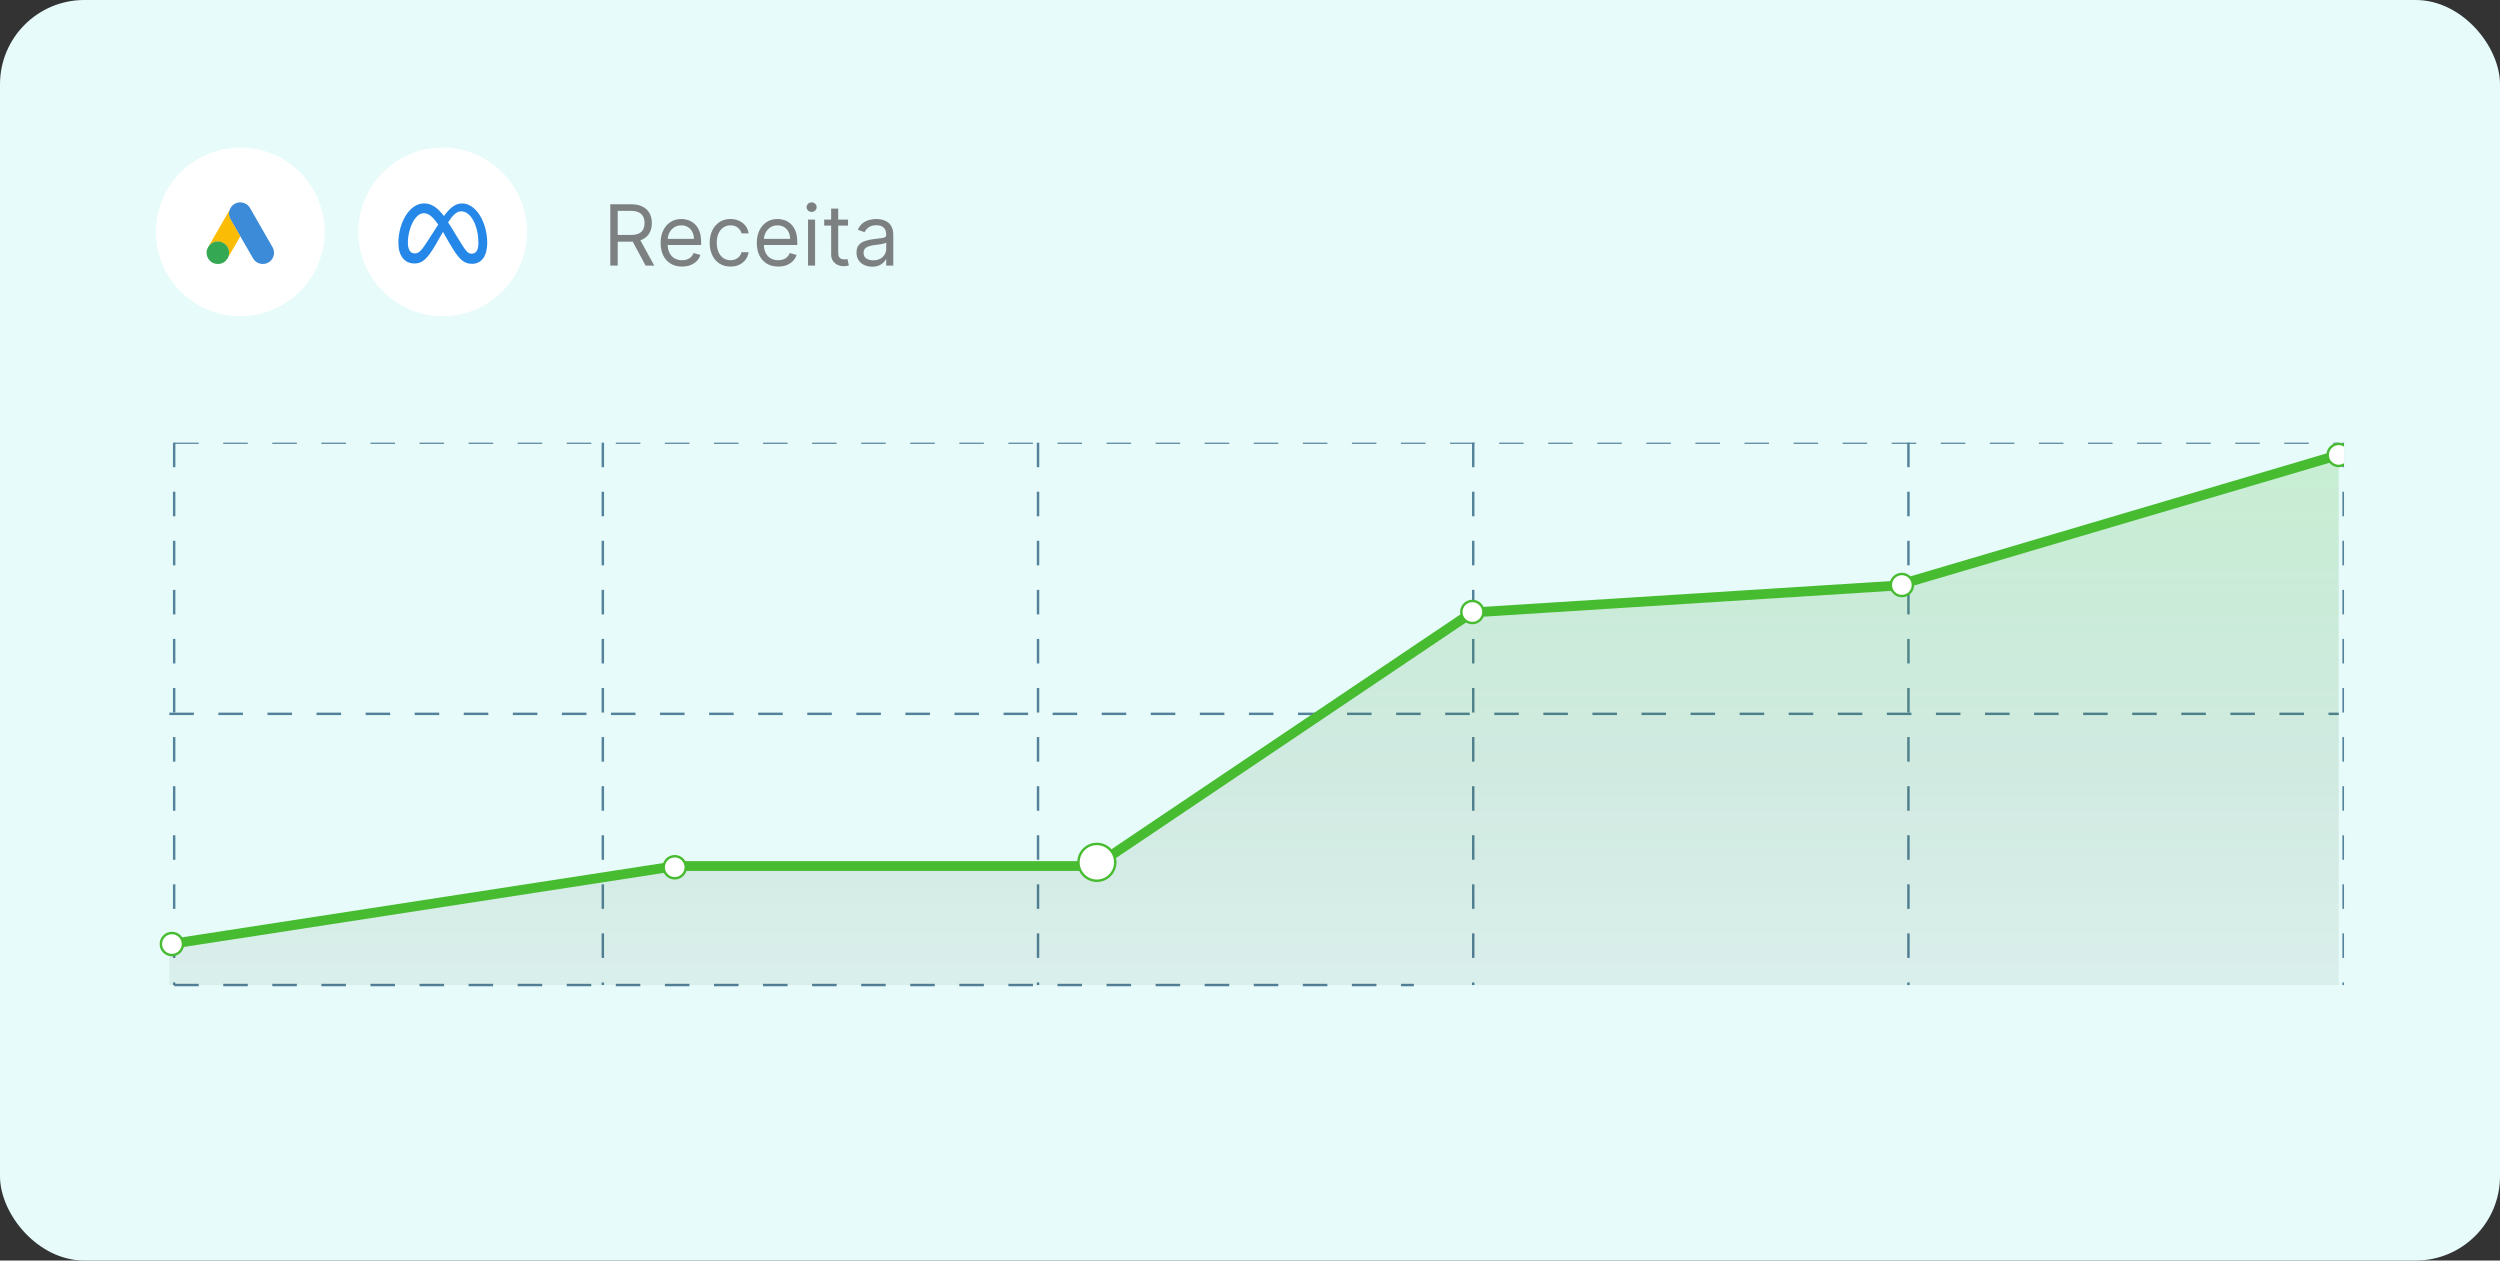 <svg xmlns="http://www.w3.org/2000/svg" width="593" height="299" viewBox="0 0 593 299" fill="none"><rect x="0" y="0" width="593" height="299" fill="#333333" stroke="none"/><g clip-path="url(#clip0_375_105)"><rect width="593" height="299" rx="20" fill="#E6FBFA"></rect><g clip-path="url(#clip1_375_105)"><path d="M142.992 105L142.992 233.656" stroke="#54829A" stroke-width="0.582" stroke-dasharray="5.82 5.82"></path><path d="M246.221 105L246.221 233.656" stroke="#54829A" stroke-width="0.582" stroke-dasharray="5.82 5.82"></path><path d="M349.451 105L349.451 233.656" stroke="#54829A" stroke-width="0.582" stroke-dasharray="5.82 5.82"></path><path d="M452.68 105L452.68 233.656" stroke="#54829A" stroke-width="0.582" stroke-dasharray="5.82 5.82"></path><path d="M555.909 105L555.909 233.656" stroke="#54829A" stroke-width="0.582" stroke-dasharray="5.82 5.82"></path><path d="M41.312 105L554.76 105" stroke="#54829A" stroke-width="0.582" stroke-dasharray="5.82 5.82"></path><path d="M40.164 169.325L554.76 169.325" stroke="#54829A" stroke-width="0.582" stroke-dasharray="5.82 5.82"></path><path d="M41.312 233.649L335.367 233.649" stroke="#54829A" stroke-width="0.582" stroke-dasharray="5.82 5.82"></path><path d="M41.312 105L41.312 233.656" stroke="#54829A" stroke-width="0.582" stroke-dasharray="5.82 5.82"></path><path d="M159.385 205.421L40.164 224.46V233.656H554.745V107.329L449.052 138.765L349.244 145.169L259.596 205.421H159.385Z" fill="url(#paint0_linear_375_105)"></path><path d="M554.745 107.911L449.825 138.908L349.175 145.281L259.81 205.422H160.38L40.738 223.886" stroke="#48BC31" stroke-width="2.329" stroke-linecap="round" stroke-linejoin="round"></path><circle cx="40.777" cy="223.925" r="2.62" fill="white" stroke="#48BC31" stroke-width="0.582"></circle><circle cx="160.044" cy="205.713" r="2.62" fill="white" stroke="#48BC31" stroke-width="0.582"></circle><circle cx="260.175" cy="204.548" r="4.366" fill="white" stroke="#48BC31" stroke-width="0.582"></circle><circle cx="349.244" cy="145.169" r="2.62" fill="white" stroke="#48BC31" stroke-width="0.582"></circle><circle cx="451.121" cy="138.765" r="2.62" fill="white" stroke="#48BC31" stroke-width="0.582"></circle><circle cx="554.744" cy="107.911" r="2.62" fill="white" stroke="#48BC31" stroke-width="0.582"></circle></g><circle cx="57" cy="55" r="20" fill="white"></circle><path d="M54.445 49.841C54.599 49.435 54.812 49.061 55.128 48.758C56.391 47.528 58.479 47.837 59.336 49.383C59.98 50.556 60.663 51.703 61.327 52.863L64.652 58.649C65.573 60.267 64.574 62.309 62.744 62.586C61.623 62.754 60.573 62.238 59.993 61.233L57.067 56.156C57.048 56.117 57.022 56.085 56.997 56.052C56.894 55.969 56.848 55.846 56.784 55.737L54.632 52.006C54.38 51.568 54.264 51.091 54.277 50.588C54.297 50.331 54.329 50.073 54.445 49.841Z" fill="#3C8BD9"></path><path d="M54.445 49.841C54.387 50.073 54.335 50.305 54.322 50.55C54.303 51.091 54.438 51.593 54.709 52.064L56.829 55.73C56.893 55.84 56.945 55.949 57.009 56.053L55.843 58.056L54.213 60.866C54.187 60.866 54.181 60.853 54.174 60.834C54.168 60.782 54.187 60.737 54.2 60.685C54.464 59.719 54.245 58.862 53.581 58.127C53.175 57.683 52.66 57.431 52.067 57.348C51.294 57.238 50.611 57.438 49.999 57.921C49.889 58.005 49.818 58.127 49.689 58.192C49.664 58.192 49.651 58.179 49.644 58.16L50.566 56.555L54.4 49.912C54.413 49.886 54.432 49.867 54.445 49.841Z" fill="#FABC04"></path><path d="M49.67 58.179L50.037 57.85C51.603 56.613 53.955 57.509 54.297 59.468C54.38 59.938 54.335 60.389 54.194 60.84C54.187 60.879 54.181 60.911 54.168 60.95C54.11 61.053 54.058 61.162 53.994 61.265C53.42 62.212 52.576 62.683 51.468 62.612C50.198 62.522 49.2 61.568 49.026 60.305C48.942 59.693 49.064 59.12 49.38 58.591C49.444 58.475 49.522 58.372 49.593 58.256C49.625 58.23 49.612 58.179 49.67 58.179Z" fill="#34A852"></path><path d="M49.67 58.179C49.644 58.205 49.644 58.25 49.599 58.256C49.593 58.211 49.618 58.185 49.644 58.153L49.67 58.179Z" fill="#FABC04"></path><path d="M54.168 60.95C54.142 60.904 54.168 60.872 54.193 60.84L54.219 60.866L54.168 60.95Z" fill="#E1C025"></path><circle cx="105" cy="55" r="20" fill="white"></circle><path d="M96.75 57.625C96.75 54.175 98.475 50.575 100.5 50.575C101.625 50.575 102.525 51.25 103.95 53.275C102.6 55.375 101.775 56.65 101.775 56.65C99.975 59.5 99.375 60.1 98.4 60.1C97.425 60.175 96.75 59.275 96.75 57.625ZM108.525 56.35L107.25 54.25C106.95 53.725 106.575 53.2 106.275 52.75C107.4 51.025 108.3 50.125 109.425 50.125C111.675 50.125 113.475 53.5 113.475 57.7C113.475 59.275 112.95 60.175 111.9 60.175C110.85 60.175 110.475 59.5 108.525 56.35ZM105.3 51.25C103.65 49.075 102.225 48.25 100.575 48.25C97.125 48.25 94.5 52.825 94.5 57.625C94.5 60.625 95.925 62.5 98.325 62.5C100.05 62.5 101.25 61.675 103.5 57.775C103.5 57.775 104.4 56.125 105.075 55C105.3 55.375 105.525 55.75 105.75 56.2L106.8 58C108.825 61.45 109.95 62.575 111.975 62.575C114.3 62.575 115.575 60.625 115.575 57.55C115.5 52.45 112.8 48.25 109.575 48.25C107.85 48.25 106.5 49.6 105.3 51.25Z" fill="#2587E7"></path><path d="M144.761 63V48.455H149.676C150.813 48.455 151.745 48.649 152.474 49.037C153.204 49.42 153.743 49.948 154.094 50.621C154.444 51.293 154.619 52.058 154.619 52.915C154.619 53.772 154.444 54.532 154.094 55.195C153.743 55.858 153.206 56.378 152.482 56.757C151.757 57.131 150.831 57.318 149.705 57.318H145.727V55.727H149.648C150.424 55.727 151.049 55.614 151.523 55.386C152.001 55.159 152.347 54.837 152.56 54.42C152.777 53.999 152.886 53.497 152.886 52.915C152.886 52.332 152.777 51.823 152.56 51.388C152.342 50.952 151.994 50.616 151.516 50.379C151.037 50.138 150.405 50.017 149.619 50.017H146.523V63H144.761ZM151.608 56.466L155.188 63H153.142L149.619 56.466H151.608ZM161.784 63.227C160.733 63.227 159.826 62.995 159.064 62.531C158.306 62.062 157.721 61.409 157.309 60.571C156.902 59.728 156.699 58.748 156.699 57.631C156.699 56.513 156.902 55.528 157.309 54.676C157.721 53.819 158.294 53.151 159.028 52.673C159.767 52.19 160.628 51.949 161.613 51.949C162.181 51.949 162.743 52.044 163.297 52.233C163.85 52.422 164.355 52.73 164.809 53.156C165.264 53.578 165.626 54.136 165.896 54.832C166.166 55.528 166.301 56.385 166.301 57.403V58.114H157.892V56.665H164.596C164.596 56.049 164.473 55.5 164.227 55.017C163.985 54.534 163.64 54.153 163.19 53.874C162.745 53.594 162.219 53.455 161.613 53.455C160.946 53.455 160.368 53.62 159.88 53.952C159.397 54.278 159.026 54.705 158.765 55.23C158.505 55.756 158.375 56.319 158.375 56.92V57.886C158.375 58.71 158.517 59.409 158.801 59.981C159.09 60.55 159.49 60.983 160.001 61.281C160.512 61.575 161.107 61.722 161.784 61.722C162.224 61.722 162.622 61.66 162.977 61.537C163.337 61.409 163.647 61.22 163.907 60.969C164.168 60.713 164.369 60.396 164.511 60.017L166.13 60.472C165.96 61.021 165.673 61.504 165.271 61.92C164.868 62.332 164.371 62.654 163.779 62.886C163.188 63.114 162.522 63.227 161.784 63.227ZM173.282 63.227C172.26 63.227 171.379 62.986 170.64 62.503C169.902 62.02 169.333 61.355 168.936 60.507C168.538 59.66 168.339 58.691 168.339 57.602C168.339 56.494 168.543 55.517 168.95 54.669C169.362 53.817 169.935 53.151 170.669 52.673C171.407 52.19 172.269 51.949 173.254 51.949C174.021 51.949 174.712 52.091 175.328 52.375C175.943 52.659 176.448 53.057 176.841 53.568C177.234 54.08 177.477 54.676 177.572 55.358H175.896C175.768 54.861 175.484 54.42 175.044 54.037C174.608 53.649 174.021 53.455 173.282 53.455C172.629 53.455 172.056 53.625 171.564 53.966C171.076 54.302 170.695 54.778 170.42 55.394C170.15 56.004 170.015 56.722 170.015 57.545C170.015 58.388 170.148 59.122 170.413 59.747C170.683 60.372 171.062 60.858 171.549 61.203C172.042 61.549 172.619 61.722 173.282 61.722C173.718 61.722 174.113 61.646 174.468 61.494C174.824 61.343 175.124 61.125 175.37 60.841C175.617 60.557 175.792 60.216 175.896 59.818H177.572C177.477 60.462 177.243 61.042 176.869 61.558C176.5 62.07 176.01 62.477 175.399 62.78C174.793 63.078 174.087 63.227 173.282 63.227ZM184.596 63.227C183.545 63.227 182.638 62.995 181.876 62.531C181.118 62.062 180.534 61.409 180.122 60.571C179.715 59.728 179.511 58.748 179.511 57.631C179.511 56.513 179.715 55.528 180.122 54.676C180.534 53.819 181.107 53.151 181.841 52.673C182.579 52.19 183.441 51.949 184.426 51.949C184.994 51.949 185.555 52.044 186.109 52.233C186.663 52.422 187.167 52.73 187.622 53.156C188.076 53.578 188.439 54.136 188.708 54.832C188.978 55.528 189.113 56.385 189.113 57.403V58.114H180.704V56.665H187.409C187.409 56.049 187.286 55.5 187.039 55.017C186.798 54.534 186.452 54.153 186.002 53.874C185.557 53.594 185.032 53.455 184.426 53.455C183.758 53.455 183.181 53.62 182.693 53.952C182.21 54.278 181.838 54.705 181.578 55.23C181.317 55.756 181.187 56.319 181.187 56.92V57.886C181.187 58.71 181.329 59.409 181.613 59.981C181.902 60.55 182.302 60.983 182.814 61.281C183.325 61.575 183.919 61.722 184.596 61.722C185.037 61.722 185.434 61.66 185.789 61.537C186.149 61.409 186.459 61.22 186.72 60.969C186.98 60.713 187.181 60.396 187.324 60.017L188.943 60.472C188.772 61.021 188.486 61.504 188.083 61.92C187.681 62.332 187.184 62.654 186.592 62.886C186 63.114 185.335 63.227 184.596 63.227ZM191.663 63V52.091H193.339V63H191.663ZM192.515 50.273C192.189 50.273 191.907 50.161 191.67 49.939C191.438 49.716 191.322 49.449 191.322 49.136C191.322 48.824 191.438 48.556 191.67 48.334C191.907 48.111 192.189 48 192.515 48C192.842 48 193.121 48.111 193.353 48.334C193.59 48.556 193.708 48.824 193.708 49.136C193.708 49.449 193.59 49.716 193.353 49.939C193.121 50.161 192.842 50.273 192.515 50.273ZM201.153 52.091V53.511H195.5V52.091H201.153ZM197.148 49.477H198.824V59.875C198.824 60.349 198.893 60.704 199.03 60.94C199.172 61.172 199.352 61.329 199.57 61.409C199.792 61.485 200.027 61.523 200.273 61.523C200.457 61.523 200.609 61.513 200.727 61.494C200.846 61.471 200.94 61.452 201.011 61.438L201.352 62.943C201.239 62.986 201.08 63.028 200.876 63.071C200.673 63.118 200.415 63.142 200.102 63.142C199.629 63.142 199.165 63.04 198.71 62.837C198.26 62.633 197.886 62.323 197.588 61.906C197.295 61.49 197.148 60.964 197.148 60.33V49.477ZM206.885 63.256C206.194 63.256 205.566 63.126 205.003 62.865C204.439 62.6 203.992 62.219 203.661 61.722C203.329 61.22 203.163 60.614 203.163 59.903C203.163 59.278 203.286 58.772 203.533 58.383C203.779 57.99 204.108 57.683 204.52 57.46C204.932 57.238 205.386 57.072 205.884 56.963C206.385 56.849 206.89 56.76 207.396 56.693C208.059 56.608 208.597 56.544 209.009 56.501C209.425 56.454 209.728 56.376 209.918 56.267C210.112 56.158 210.209 55.969 210.209 55.699V55.642C210.209 54.941 210.017 54.397 209.634 54.008C209.255 53.62 208.679 53.426 207.908 53.426C207.107 53.426 206.48 53.601 206.026 53.952C205.571 54.302 205.251 54.676 205.067 55.074L203.476 54.506C203.76 53.843 204.139 53.327 204.612 52.957C205.09 52.583 205.611 52.323 206.175 52.176C206.743 52.025 207.302 51.949 207.851 51.949C208.201 51.949 208.604 51.992 209.058 52.077C209.518 52.157 209.96 52.325 210.386 52.581C210.817 52.837 211.175 53.222 211.459 53.739C211.743 54.255 211.885 54.946 211.885 55.812V63H210.209V61.523H210.124C210.01 61.76 209.821 62.013 209.555 62.283C209.29 62.553 208.938 62.782 208.497 62.972C208.057 63.161 207.519 63.256 206.885 63.256ZM207.141 61.75C207.804 61.75 208.362 61.62 208.817 61.359C209.276 61.099 209.622 60.763 209.854 60.351C210.09 59.939 210.209 59.506 210.209 59.051V57.517C210.138 57.602 209.982 57.68 209.74 57.751C209.503 57.818 209.229 57.877 208.916 57.929C208.608 57.976 208.308 58.019 208.014 58.057C207.725 58.09 207.491 58.118 207.311 58.142C206.875 58.199 206.468 58.291 206.089 58.419C205.715 58.542 205.412 58.729 205.18 58.98C204.953 59.226 204.839 59.562 204.839 59.989C204.839 60.571 205.055 61.011 205.486 61.31C205.921 61.603 206.473 61.75 207.141 61.75Z" fill="#7D8081"></path></g><defs><linearGradient id="paint0_linear_375_105" x1="213.603" y1="105" x2="213.603" y2="287.473" gradientUnits="userSpaceOnUse"><stop stop-color="#48BC31" stop-opacity="0.2"></stop><stop offset="1" stop-color="#010101" stop-opacity="0"></stop></linearGradient><clipPath id="clip0_375_105"><rect width="593" height="299" fill="white"></rect></clipPath><clipPath id="clip1_375_105"><rect width="519" height="129" fill="white" transform="translate(37 105)"></rect></clipPath></defs></svg>